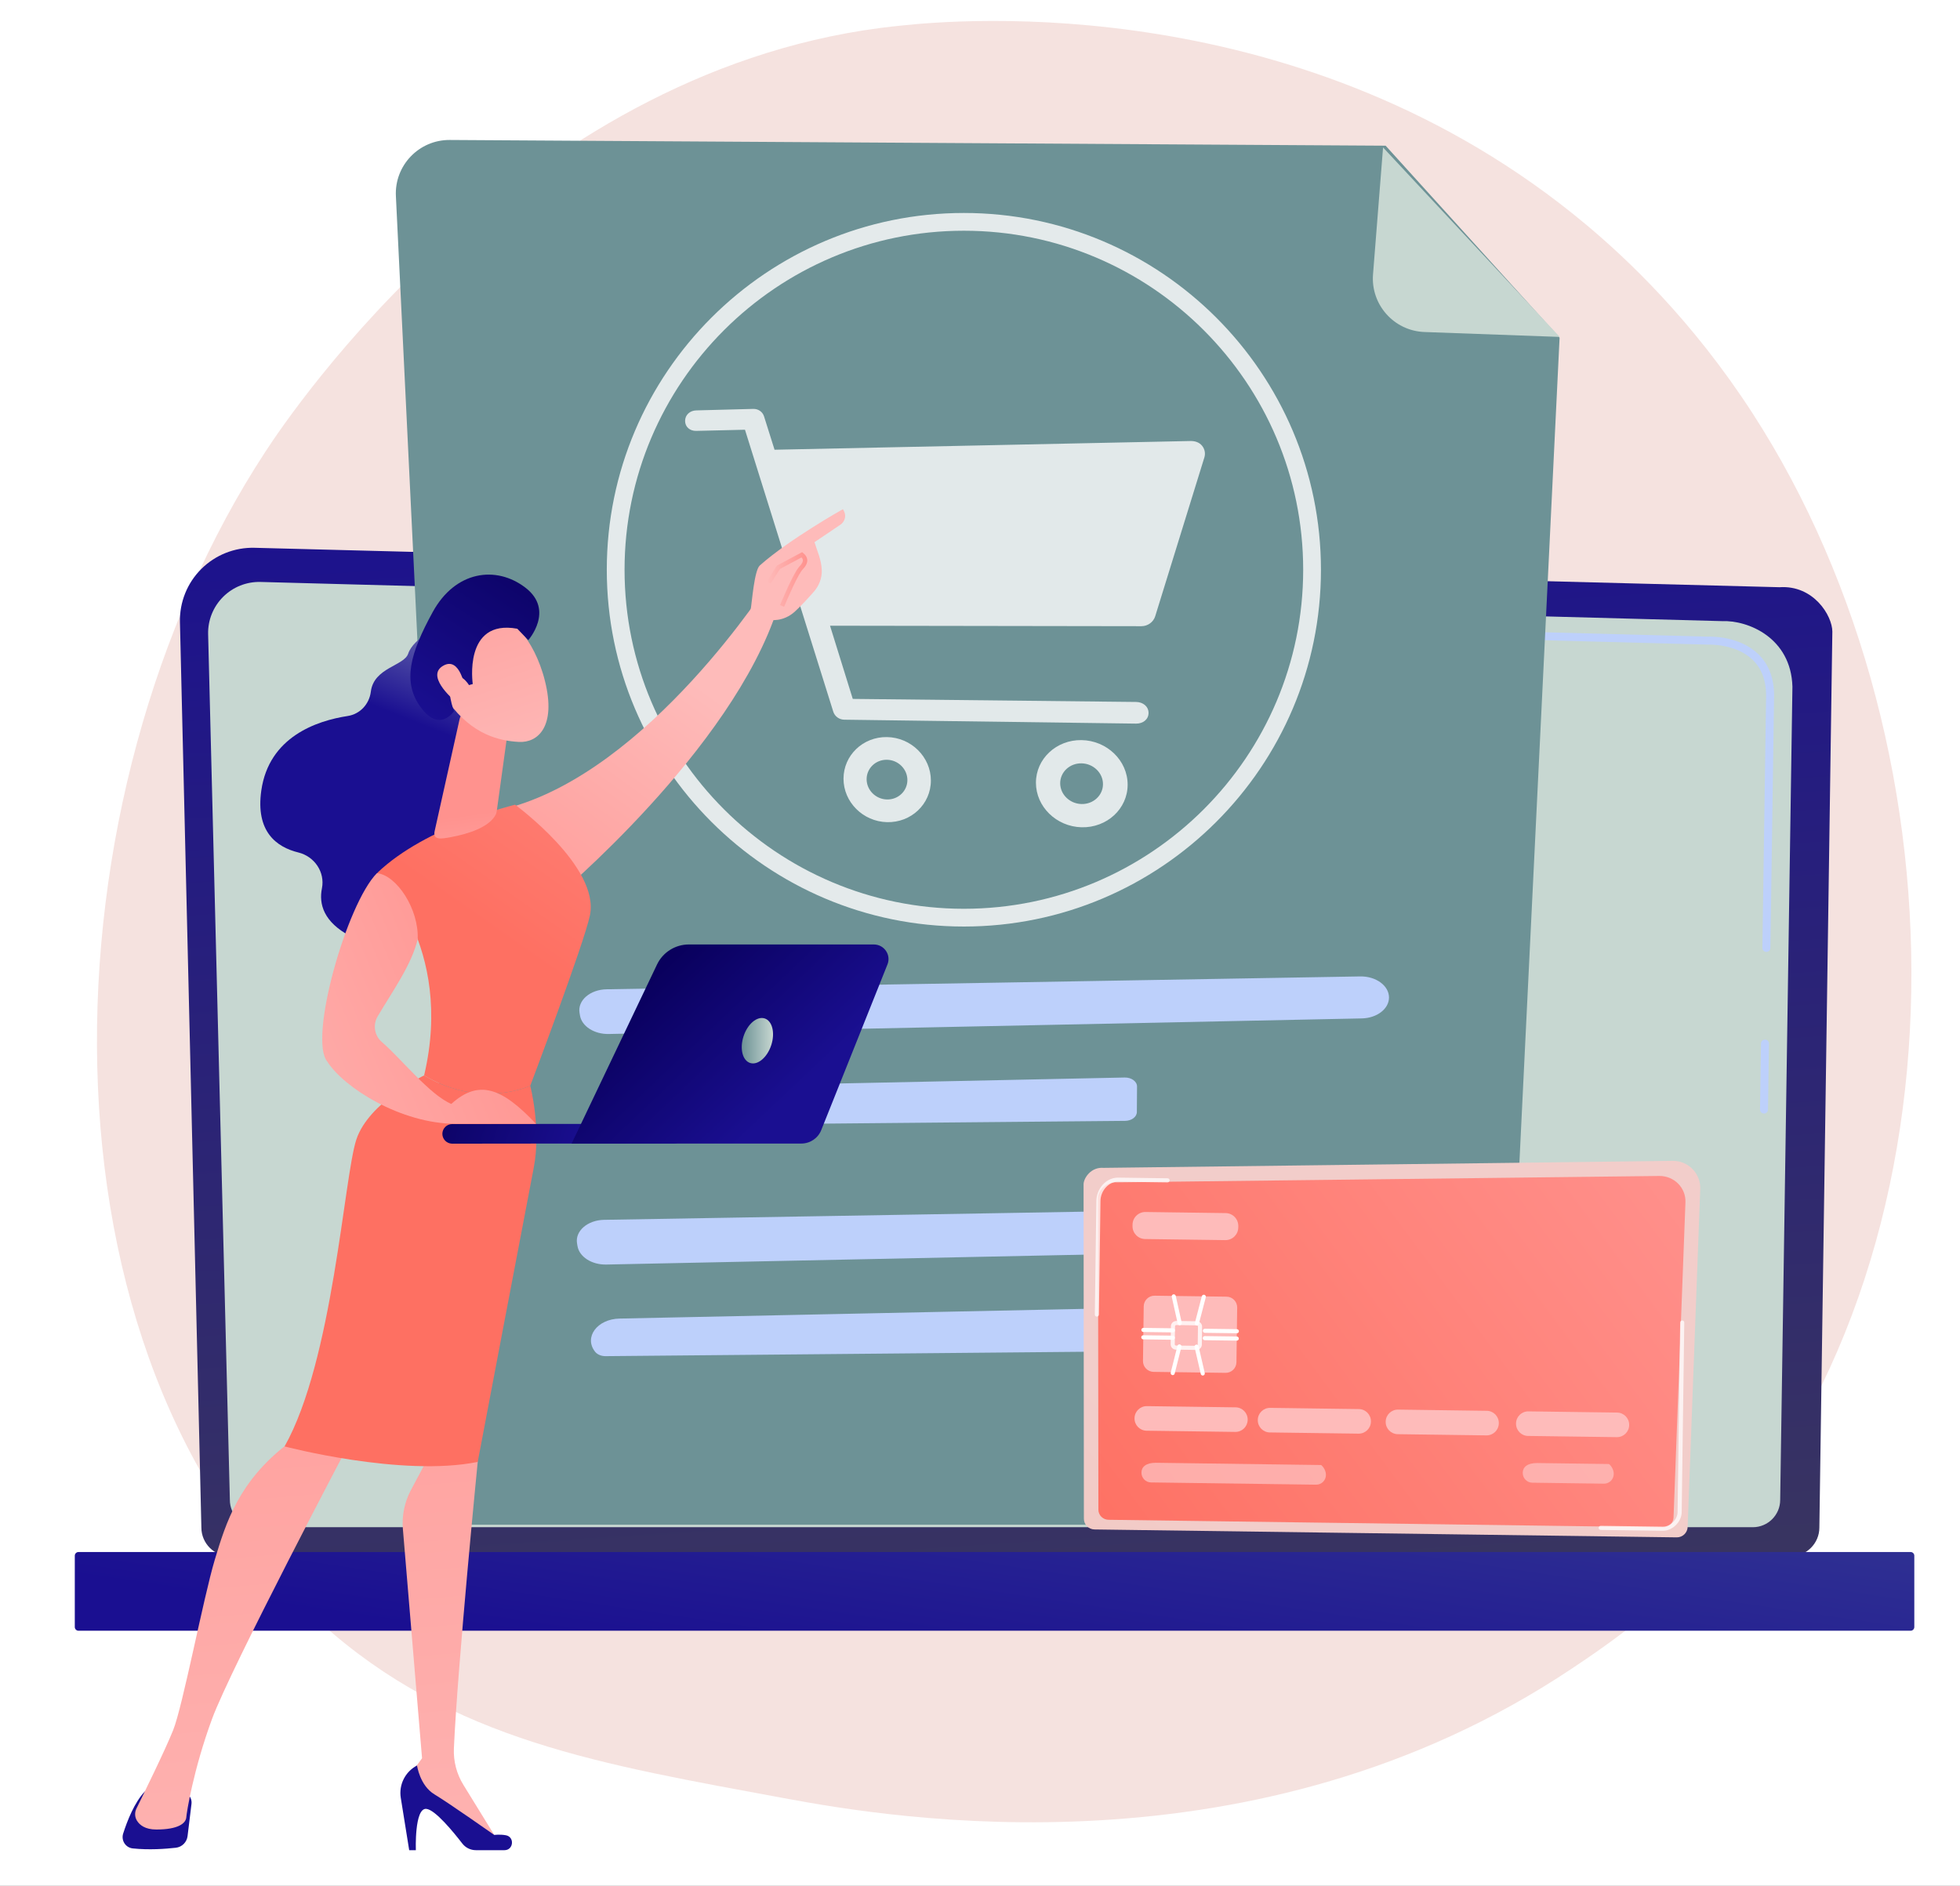 <?xml version="1.0" encoding="UTF-8"?> <svg xmlns="http://www.w3.org/2000/svg" width="503" height="484" viewBox="0 0 503 484" fill="none"><rect x="0" y="0" width="503" height="484" fill="#808080" stroke="none"/><g clip-path="url(#clip0_5511_2215)"><path d="M566.497 -70.922H-56.027V551.186H566.497V-70.922Z" fill="white"></path><path d="M434.504 403.018C422.383 415.502 411.538 422.841 403.235 428.382C322.256 482.416 229.688 466.842 201.068 461.519C154.893 452.931 115.916 446.872 82.427 416.637C6.331 347.932 10.032 204.61 68.179 115.828C75.073 105.301 133.132 19.297 225.901 7.179C228.17 6.882 229.863 6.714 231.346 6.557C245.697 5.038 334.628 -2.976 407.142 57.736C417.522 66.426 434.226 82.102 449.717 106.01C506.357 193.428 506.537 328.819 434.504 403.018Z" fill="url(#paint0_linear_5511_2215)"></path><path d="M51.679 392.086C51.679 396.152 55.011 399.479 59.084 399.479H459.503C463.576 399.479 466.908 396.152 466.908 392.086L470.24 162.13C470.24 158.064 465.446 150.126 456.661 150.723L65.327 140.604C60.217 140.472 55.276 142.437 51.658 146.042C48.039 149.646 46.059 154.574 46.18 159.676L51.679 392.086Z" fill="url(#paint1_linear_5511_2215)"></path><path d="M58.99 384.995C58.99 388.845 62.142 391.995 65.995 391.995H449.847C453.7 391.995 456.853 388.845 456.853 384.995L459.997 176.238C459.627 163.676 448.606 159.161 441.925 159.427L66.867 149.372C63.277 149.276 59.806 150.658 57.263 153.192C54.721 155.727 53.322 159.195 53.412 162.783L58.99 384.995Z" fill="url(#paint2_linear_5511_2215)"></path><path d="M452.705 285.822C452.7 285.822 452.695 285.822 452.689 285.822C452.122 285.814 451.669 285.348 451.678 284.78L451.926 267.851C451.935 267.289 452.393 266.84 452.952 266.84C452.957 266.84 452.962 266.84 452.968 266.84C453.535 266.848 453.988 267.314 453.979 267.881L453.731 284.811C453.722 285.372 453.264 285.822 452.705 285.822Z" fill="#BDD0FB"></path><path d="M453.315 244.334C453.309 244.334 453.304 244.334 453.299 244.334C452.732 244.326 452.279 243.859 452.288 243.292L453.24 178.451C453.222 174.599 452.053 171.524 449.763 169.332C445.489 165.239 438.703 165.448 438.417 165.462L318.54 162.249C317.973 162.235 317.526 161.763 317.541 161.196C317.556 160.63 317.992 160.148 318.595 160.199L438.401 163.412C439.146 163.367 446.371 163.243 451.183 167.85C453.89 170.442 455.273 174.013 455.294 178.461L454.34 243.323C454.332 243.884 453.874 244.334 453.315 244.334Z" fill="#BDD0FB"></path><path d="M20.144 418.568H490.326C490.847 418.568 491.274 418.142 491.274 417.62V399.311C491.274 398.79 490.847 398.363 490.326 398.363H20.144C19.622 398.363 19.195 398.79 19.195 399.311V417.62C19.195 418.142 19.622 418.568 20.144 418.568Z" fill="url(#paint3_linear_5511_2215)"></path><path d="M355.598 37.395L115.416 35.926C107.522 35.878 101.209 42.467 101.6 50.345L118.124 391.358H385.402L400.242 86.681L355.598 37.395Z" fill="#6D9296"></path><path d="M365.585 85.219C357.761 84.944 351.746 78.206 352.363 70.407L354.938 37.844L400.289 86.48L365.585 85.219Z" fill="#C7D7D1"></path><path d="M155.687 253.922C188.981 253.383 316.792 251.179 349.066 250.623C353.137 250.552 356.484 253.017 356.463 256.063C356.442 258.962 353.359 261.32 349.485 261.4L156.225 265.399C152.502 265.476 149.303 263.419 148.843 260.653L148.727 259.954C148.202 256.791 151.429 253.991 155.687 253.922Z" fill="#BDD0FB"></path><path d="M153.356 287.778C153.916 288.491 154.944 288.925 156.047 288.915L288.739 287.697C290.406 287.682 291.745 286.673 291.754 285.426L291.8 278.885C291.81 277.585 290.374 276.535 288.637 276.571L159.634 279.266C153.889 279.386 150.438 284.065 153.356 287.778Z" fill="#BDD0FB"></path><path d="M155.045 313.098C188.34 312.559 316.15 310.355 348.425 309.798C352.496 309.728 355.843 312.193 355.821 315.239C355.801 318.138 352.718 320.496 348.843 320.576L155.583 324.575C151.861 324.652 148.661 322.595 148.202 319.829L148.085 319.129C147.56 315.967 150.788 313.166 155.045 313.098Z" fill="#BDD0FB"></path><path d="M152.715 346.954C153.276 347.666 154.303 348.101 155.407 348.09L288.098 346.873C289.765 346.857 291.105 345.849 291.114 344.602L291.16 338.06C291.169 336.761 289.733 335.711 287.996 335.747L158.994 338.442C153.248 338.562 149.797 343.24 152.715 346.954Z" fill="#BDD0FB"></path><g opacity="0.8"><path d="M308.478 114.397C307.774 113.532 306.669 113.173 305.496 113.197L198.775 115.434L196.079 106.877C195.704 105.684 194.583 104.921 193.314 104.954L178.661 105.339C177.09 105.38 175.817 106.472 175.817 108.039C175.817 109.606 177.09 110.634 178.661 110.597L191.183 110.302L213.84 182.654C214.222 183.872 215.366 184.709 216.663 184.727L291.57 185.732C293.328 185.755 294.755 184.653 294.755 182.992C294.755 181.331 293.328 180.194 291.57 180.175L218.848 179.391L213.012 160.606L292.927 160.727C294.563 160.729 296.005 159.659 296.464 158.175L309.077 117.421C309.405 116.358 309.184 115.264 308.478 114.397Z" fill="white"></path><path d="M227.621 189.189C221.458 189.093 216.472 193.887 216.472 199.875C216.472 205.862 221.458 210.864 227.621 211.026C233.822 211.189 238.894 206.397 238.894 200.343C238.894 194.289 233.822 189.285 227.621 189.189ZM227.621 205.203C224.741 205.135 222.403 202.801 222.403 199.998C222.403 197.196 224.741 194.959 227.621 195.012C230.51 195.065 232.866 197.4 232.866 200.217C232.866 203.034 230.51 205.27 227.621 205.203Z" fill="white"></path><path d="M277.555 189.966C271.086 189.866 265.854 194.775 265.854 200.908C265.854 207.042 271.086 212.169 277.555 212.339C284.064 212.509 289.389 207.603 289.389 201.4C289.389 195.197 284.064 190.067 277.555 189.966ZM277.555 206.373C274.532 206.302 272.078 203.909 272.078 201.038C272.078 198.167 274.531 195.877 277.555 195.932C280.587 195.988 283.061 198.381 283.061 201.267C283.061 204.153 280.587 206.443 277.555 206.373Z" fill="white"></path></g><path opacity="0.81" d="M247.36 237.818C196.83 237.818 155.722 196.737 155.722 146.242C155.722 95.746 196.83 54.664 247.36 54.664C297.889 54.664 338.999 95.746 338.999 146.242C338.999 196.737 297.89 237.818 247.36 237.818ZM247.36 59.221C199.345 59.221 160.282 98.258 160.282 146.241C160.282 194.225 199.344 233.261 247.36 233.261C295.375 233.261 334.439 194.225 334.439 146.241C334.439 98.258 295.375 59.221 247.36 59.221Z" fill="white"></path><path d="M436.338 305.179L433.542 380.253L433.108 391.878C433.088 393.395 431.825 394.621 430.307 394.6L280.886 392.573C279.367 392.552 278.138 391.293 278.159 389.775L278.148 378.145L278.082 303.949C278.103 302.431 279.933 299.493 283.208 299.76L429.29 297.965C431.197 297.944 433.031 298.7 434.363 300.066C435.695 301.428 436.409 303.277 436.338 305.179Z" fill="url(#paint4_linear_5511_2215)"></path><path d="M429.487 389.482C429.468 390.898 428.268 392.04 426.82 392.02L284.48 390.089C283.033 390.069 281.864 388.894 281.883 387.478L281.787 307.383C281.806 305.967 283.548 303.226 286.668 303.476L425.826 301.84C427.643 301.819 429.39 302.527 430.659 303.8C431.928 305.072 432.609 306.798 432.542 308.574L429.487 389.482Z" fill="url(#paint5_linear_5511_2215)"></path><path opacity="0.75" d="M426.774 392.907C426.757 392.907 426.739 392.907 426.722 392.907L410.788 392.691C410.497 392.687 410.265 392.448 410.269 392.157C410.272 391.869 410.507 391.638 410.795 391.638C410.797 391.638 410.8 391.638 410.802 391.638L426.736 391.855C427.635 391.884 428.578 391.454 429.327 390.721C430.075 389.988 430.512 389.052 430.524 388.152L431.186 339.449C431.19 339.16 431.425 338.93 431.713 338.93C431.715 338.93 431.717 338.93 431.72 338.93C432.01 338.934 432.243 339.173 432.239 339.463L431.577 388.167C431.561 389.343 431.009 390.547 430.063 391.473C429.13 392.387 427.934 392.907 426.774 392.907Z" fill="white"></path><path opacity="0.75" d="M281.493 337.942C281.491 337.942 281.489 337.942 281.486 337.942C281.196 337.938 280.963 337.699 280.967 337.408L281.363 308.216C281.384 306.715 281.981 305.208 283.001 304.082C284.064 302.909 285.453 302.266 286.919 302.266C286.941 302.266 286.964 302.266 286.987 302.266L299.645 302.438C299.936 302.442 300.168 302.681 300.164 302.971C300.161 303.26 299.926 303.49 299.638 303.49C299.636 303.49 299.634 303.49 299.631 303.49L286.973 303.319C286.955 303.318 286.937 303.318 286.92 303.318C285.754 303.318 284.642 303.839 283.781 304.789C282.931 305.727 282.433 306.982 282.417 308.23L282.02 337.423C282.016 337.711 281.781 337.942 281.493 337.942Z" fill="white"></path><path d="M317.502 335.621C317.522 334.095 316.301 332.842 314.775 332.821L296.319 332.571C294.792 332.55 293.538 333.77 293.517 335.295L293.326 349.324C293.306 350.849 294.527 352.103 296.053 352.124L314.509 352.374C316.036 352.395 317.29 351.175 317.311 349.65L317.502 335.621Z" fill="url(#paint6_linear_5511_2215)"></path><path opacity="0.8" d="M307.062 346.49C307.056 346.49 307.05 346.49 307.044 346.49L301.78 346.419C301.415 346.413 301.075 346.267 300.82 346.005C300.565 345.744 300.428 345.399 300.433 345.034L300.496 340.405C300.501 340.041 300.648 339.7 300.909 339.445C301.171 339.191 301.513 339.07 301.881 339.059L307.144 339.13C307.897 339.14 308.502 339.761 308.492 340.513C308.492 340.514 308.492 340.514 308.492 340.514L308.429 345.143C308.418 345.89 307.807 346.49 307.062 346.49ZM301.862 340.111C301.779 340.111 301.702 340.142 301.643 340.2C301.583 340.258 301.55 340.336 301.549 340.419L301.486 345.049C301.483 345.222 301.622 345.364 301.795 345.366L307.058 345.437C307.059 345.437 307.061 345.437 307.062 345.437C307.233 345.437 307.373 345.3 307.375 345.128L307.438 340.5C307.44 340.416 307.408 340.337 307.35 340.277C307.291 340.217 307.213 340.184 307.13 340.183L301.866 340.111C301.864 340.111 301.863 340.111 301.862 340.111Z" fill="white"></path><path d="M301.008 341.991C301.006 341.991 301.004 341.991 301.001 341.991L293.427 341.888C293.136 341.884 292.903 341.645 292.907 341.355C292.911 341.067 293.146 340.836 293.434 340.836C293.436 340.836 293.438 340.836 293.441 340.836L301.015 340.939C301.306 340.943 301.538 341.182 301.535 341.472C301.531 341.761 301.296 341.991 301.008 341.991Z" fill="white"></path><path d="M300.983 343.882C300.98 343.882 300.978 343.882 300.975 343.882L293.401 343.779C293.111 343.775 292.878 343.536 292.882 343.246C292.886 342.957 293.121 342.727 293.408 342.727C293.411 342.727 293.413 342.727 293.416 342.727L300.99 342.83C301.28 342.833 301.513 343.073 301.509 343.363C301.505 343.651 301.27 343.882 300.983 343.882Z" fill="white"></path><path d="M317.418 342.214C317.416 342.214 317.413 342.214 317.411 342.214L309.206 342.103C308.915 342.099 308.683 341.86 308.687 341.57C308.69 341.282 308.925 341.051 309.213 341.051C309.215 341.051 309.218 341.051 309.22 341.051L317.425 341.162C317.716 341.166 317.948 341.405 317.945 341.695C317.941 341.983 317.706 342.214 317.418 342.214Z" fill="white"></path><path d="M317.393 344.105C317.39 344.105 317.388 344.105 317.385 344.105L309.181 343.994C308.89 343.99 308.657 343.751 308.661 343.46C308.665 343.172 308.9 342.941 309.188 342.941C309.19 342.941 309.192 342.941 309.195 342.941L317.4 343.053C317.69 343.056 317.923 343.296 317.919 343.586C317.915 343.874 317.68 344.105 317.393 344.105Z" fill="white"></path><path d="M302.757 340.154C302.516 340.154 302.298 339.987 302.244 339.741L300.71 332.855C300.647 332.572 300.826 332.291 301.11 332.228C301.394 332.163 301.674 332.344 301.738 332.627L303.271 339.513C303.335 339.797 303.155 340.078 302.871 340.141C302.833 340.15 302.795 340.154 302.757 340.154Z" fill="white"></path><path d="M307.156 340.214C307.112 340.214 307.067 340.209 307.023 340.197C306.741 340.124 306.573 339.836 306.646 339.556L308.427 332.714C308.499 332.432 308.786 332.263 309.069 332.338C309.35 332.411 309.519 332.698 309.445 332.979L307.665 339.82C307.604 340.057 307.39 340.214 307.156 340.214Z" fill="white"></path><path d="M300.957 352.958C300.914 352.958 300.871 352.953 300.828 352.942C300.546 352.871 300.375 352.585 300.446 352.304L302.166 345.462C302.237 345.179 302.525 345.006 302.804 345.079C303.087 345.15 303.258 345.436 303.187 345.717L301.467 352.559C301.406 352.799 301.192 352.958 300.957 352.958Z" fill="white"></path><path d="M308.667 353.061C308.428 353.061 308.211 352.897 308.155 352.653L306.562 345.766C306.496 345.483 306.672 345.201 306.956 345.136C307.238 345.068 307.521 345.246 307.587 345.529L309.181 352.417C309.246 352.7 309.07 352.982 308.787 353.047C308.746 353.057 308.707 353.061 308.667 353.061Z" fill="white"></path><path d="M317.78 315.072C317.756 316.883 316.266 318.332 314.453 318.308L293.878 318.028C292.065 318.004 290.615 316.515 290.64 314.703L290.645 314.326C290.67 312.514 292.159 311.066 293.972 311.09L314.547 311.369C316.36 311.394 317.81 312.883 317.786 314.694L317.78 315.072Z" fill="url(#paint7_linear_5511_2215)"></path><path d="M320.192 364.447C320.169 366.176 318.748 367.558 317.018 367.535L294.248 367.226C292.518 367.202 291.135 365.782 291.158 364.053L291.159 364.006C291.183 362.277 292.604 360.895 294.334 360.918L317.103 361.227C318.833 361.251 320.217 362.671 320.193 364.4L320.192 364.447Z" fill="url(#paint8_linear_5511_2215)"></path><path d="M351.824 364.892C351.801 366.621 350.379 368.004 348.65 367.98L325.88 367.671C324.15 367.648 322.767 366.227 322.79 364.498L322.791 364.451C322.814 362.723 324.236 361.34 325.966 361.364L348.735 361.673C350.465 361.696 351.848 363.117 351.825 364.845L351.824 364.892Z" fill="url(#paint9_linear_5511_2215)"></path><path d="M384.645 365.338C384.622 367.066 383.201 368.449 381.471 368.425L358.701 368.116C356.971 368.093 355.588 366.672 355.612 364.944L355.612 364.896C355.636 363.168 357.057 361.785 358.787 361.809L381.557 362.118C383.286 362.141 384.67 363.562 384.646 365.291L384.645 365.338Z" fill="url(#paint10_linear_5511_2215)"></path><path d="M418.098 365.791C418.074 367.52 416.653 368.902 414.923 368.878L392.153 368.569C390.424 368.546 389.04 367.125 389.064 365.397L389.064 365.35C389.088 363.621 390.509 362.239 392.239 362.262L415.009 362.571C416.739 362.595 418.122 364.015 418.098 365.744L418.098 365.791Z" fill="url(#paint11_linear_5511_2215)"></path><g opacity="0.8"><path d="M340.275 378.623C340.256 379.998 339.126 381.097 337.751 381.078L295.393 380.503C294.018 380.485 292.918 379.355 292.937 377.981L292.938 377.912C292.956 376.538 294.086 375.439 296.651 375.457L339.008 376.032C339.195 376.051 340.294 377.18 340.276 378.554L340.275 378.623Z" fill="url(#paint12_linear_5511_2215)"></path><path d="M414.139 378.364C414.12 379.739 412.99 380.838 411.615 380.819L393.242 380.57C391.867 380.551 390.767 379.422 390.785 378.047L390.786 377.979C390.805 376.604 391.935 375.505 394.499 375.524L412.872 375.773C413.059 375.792 414.158 376.921 414.14 378.295L414.139 378.364Z" fill="url(#paint13_linear_5511_2215)"></path></g><path d="M113.086 160.422C113.086 160.422 106.049 163.842 104.756 167.771C103.718 170.924 95.937 171.33 95.168 177.531C94.772 180.732 92.401 183.295 89.21 183.784C81.264 185.001 69.018 189.125 67.058 202.913C65.563 213.436 70.931 217.427 76.565 218.808C80.703 219.823 83.453 223.845 82.617 228.02C81.814 232.025 83.011 236.654 89.953 240.314C105.51 248.518 121.046 220.88 121.046 220.88L124.229 172.624L113.086 160.422Z" fill="url(#paint14_linear_5511_2215)"></path><path d="M197.735 148.984C197.735 148.984 166.674 198.081 129.738 207.565C129.738 207.565 136.935 228.049 142.49 230.394C142.49 230.394 187.931 192.504 199.609 155.961L197.735 148.984Z" fill="url(#paint15_linear_5511_2215)"></path><path d="M49.142 463.007L48.135 471.278C47.944 472.847 46.708 474.087 45.136 474.267C42.483 474.569 38.226 474.88 34.06 474.44C32.232 474.247 31.045 472.397 31.602 470.645C32.618 467.453 34.475 462.66 37.154 459.84H46.334C48.031 459.84 49.346 461.324 49.142 463.007Z" fill="url(#paint16_linear_5511_2215)"></path><path d="M121.046 366.129L122.596 375.238C122.596 375.238 117.407 427.763 116.484 448.773C116.339 452.067 117.192 455.322 118.922 458.13L127.945 472.772L105.013 459.25L104.557 456.453L108.311 451.295L103.394 392.454C103.105 388.997 103.819 385.531 105.45 382.469L110.193 373.564L121.046 366.129Z" fill="url(#paint17_linear_5511_2215)"></path><path d="M129.455 474.894H122.137C120.767 474.894 119.475 474.266 118.64 473.181C116.359 470.219 111.632 464.439 109.372 464.288C106.33 464.085 106.719 474.894 106.719 474.894H105.013L102.853 461.463C102.31 458.083 103.991 454.736 107.028 453.152C107.028 453.152 107.724 458.292 111.495 460.566C115.266 462.839 126.841 470.981 126.841 470.981C126.841 470.981 128.258 470.779 129.815 471.06C132.124 471.477 131.801 474.894 129.455 474.894Z" fill="url(#paint18_linear_5511_2215)"></path><path d="M89.637 370.453C89.637 370.453 59.238 428.078 54.406 441.235C49.574 454.392 47.881 465.368 47.816 466.407C47.715 468.031 45.694 469.589 40.122 469.589C37.246 469.589 35.838 468.437 35.149 467.322C34.56 466.371 34.53 465.181 35.026 464.178C36.784 460.622 42.364 449.257 44.431 444.102C46.899 437.948 52.207 410.057 55.117 400.359C58.028 390.662 61.319 380.143 73.995 370.454C73.995 370.454 82.697 361.936 89.637 370.453Z" fill="url(#paint19_linear_5511_2215)"></path><path d="M108.841 276.032C116.682 242.826 96.817 224.046 96.817 224.046C109.352 212.022 132.189 206.551 132.189 206.551C132.189 206.551 153.981 222.472 151.396 234.934C149.881 242.238 136.078 278.683 136.078 278.683C136.078 278.683 123.315 284.719 108.841 276.032Z" fill="url(#paint20_linear_5511_2215)"></path><path d="M91.455 292.47C94.647 282.863 108.841 276.031 108.841 276.031C123.316 284.719 136.079 278.683 136.079 278.683C136.079 278.683 138.941 289.616 136.965 299.776C134.99 309.937 122.596 375.235 122.596 375.235C103.066 379.19 73.03 371.257 73.03 371.257C85.47 349.186 88.264 302.078 91.455 292.47Z" fill="url(#paint21_linear_5511_2215)"></path><path d="M117.943 184.608L111.568 213.225C110.958 215.746 113.257 215.333 115.807 214.853C119.984 214.066 125.366 212.445 127.166 209.198C127.349 208.867 127.44 208.494 127.492 208.12L130.231 188.275C130.448 186.701 129.596 185.173 128.143 184.529L122.857 182.187C120.822 181.285 118.467 182.445 117.943 184.608Z" fill="url(#paint22_linear_5511_2215)"></path><path d="M130.154 158.52C130.154 158.52 136.941 163.111 139.858 174.803C142.774 186.496 138.034 190.69 133.176 190.433C128.318 190.176 121.274 188.674 115.17 180.286C109.067 171.898 121.26 152.909 130.154 158.52Z" fill="url(#paint23_linear_5511_2215)"></path><path d="M121.325 175.571C121.325 175.571 118.838 158.817 132.758 161.38L135.572 164.308C135.572 164.308 142.386 156.64 134.846 150.844C127.306 145.048 116.843 146.532 111.055 157.084C105.266 167.636 103.165 175.051 108.017 181.608C112.869 188.165 116.518 182.541 116.518 182.541C116.518 182.541 114.293 176.866 116.139 174.431C117.986 171.996 120.368 175.847 120.368 175.847L121.325 175.571Z" fill="url(#paint24_linear_5511_2215)"></path><path d="M119.422 177.005C119.422 177.005 118.195 168.385 113.789 170.849C109.384 173.313 115.377 178.901 117.78 180.803L119.422 177.005Z" fill="url(#paint25_linear_5511_2215)"></path><path d="M197.521 159.091C197.616 160.104 193.847 160.804 192.647 156.486C192.977 154.612 193.563 146.403 195.001 145.128C202.661 138.336 216.32 130.695 216.32 130.695C217.848 133.026 215.844 134.561 215.844 134.561L209.026 139.159C209.737 141.514 210.775 143.595 210.892 146.283C210.981 148.318 210.229 150.311 208.877 151.855C207.52 153.404 205.693 155.405 204.047 156.924C200.93 159.798 197.521 159.091 197.521 159.091Z" fill="url(#paint26_linear_5511_2215)"></path><path d="M201.225 155.745L200.183 155.316C200.321 154.979 203.593 147.034 205.176 145.381C205.777 144.754 206.067 144.217 206.041 143.784C206.027 143.55 205.911 143.318 205.691 143.082L200.174 146.031L197.737 149.844L196.787 149.237L199.382 145.176L205.844 141.723L206.136 141.96C206.79 142.494 207.128 143.067 207.166 143.715C207.214 144.485 206.83 145.285 205.992 146.16C204.799 147.405 202.146 153.501 201.225 155.745Z" fill="url(#paint27_linear_5511_2215)"></path><path d="M115.946 293.549C115.989 293.551 116.033 293.553 116.077 293.552L173.032 293.491C174.44 293.49 175.58 292.36 175.579 290.968C175.578 289.575 174.431 288.425 173.027 288.45L116.071 288.511C114.663 288.512 113.523 289.642 113.524 291.034C113.526 292.383 114.599 293.484 115.946 293.549Z" fill="url(#paint28_linear_5511_2215)"></path><path d="M224.233 242.418H176.8C173.301 242.418 170.116 244.415 168.623 247.544L146.695 293.519H205.642C207.897 293.519 209.923 292.157 210.751 290.084L227.756 247.54C228.738 245.082 226.906 242.418 224.233 242.418Z" fill="url(#paint29_linear_5511_2215)"></path><path d="M190.816 265.99C189.788 269.148 190.547 272.215 192.512 272.84C194.476 273.465 196.902 271.412 197.93 268.255C198.958 265.097 198.199 262.03 196.234 261.405C194.269 260.78 191.844 262.833 190.816 265.99Z" fill="url(#paint30_linear_5511_2215)"></path><path d="M96.736 224.113C88.964 231.95 79.105 266.686 83.996 272.488C88.304 279.242 102.969 288.436 116.935 288.449H137.54C128.881 279.256 122.92 276.924 115.82 283.352C110.186 280.947 102.881 271.628 98.005 267.467C96.091 265.834 95.639 263.047 96.919 260.881C100.793 254.328 105.65 247.591 107.195 241.065C107.527 233.418 101.864 224.665 96.736 224.113Z" fill="url(#paint31_linear_5511_2215)"></path></g><defs><linearGradient id="paint0_linear_5511_2215" x1="533.082" y1="543.143" x2="204.994" y2="193.654" gradientUnits="userSpaceOnUse"><stop stop-color="#F5E2DF"></stop><stop offset="1" stop-color="#F5E2DF"></stop></linearGradient><linearGradient id="paint1_linear_5511_2215" x1="271.125" y1="432.732" x2="249.494" y2="101.212" gradientUnits="userSpaceOnUse"><stop stop-color="#3B375D"></stop><stop offset="1" stop-color="#1A0F91"></stop></linearGradient><linearGradient id="paint2_linear_5511_2215" x1="606.134" y1="-136.631" x2="476.274" y2="14.973" gradientUnits="userSpaceOnUse"><stop stop-color="#6D9296"></stop><stop offset="1" stop-color="#C7D7D1"></stop></linearGradient><linearGradient id="paint3_linear_5511_2215" x1="294.372" y1="143.948" x2="250.807" y2="438.788" gradientUnits="userSpaceOnUse"><stop stop-color="#6D9296"></stop><stop offset="1" stop-color="#1A0F91"></stop></linearGradient><linearGradient id="paint4_linear_5511_2215" x1="171.262" y1="518.542" x2="312.243" y2="387.726" gradientUnits="userSpaceOnUse"><stop stop-color="#F3B8A7"></stop><stop offset="1" stop-color="#F2CDCA"></stop></linearGradient><linearGradient id="paint5_linear_5511_2215" x1="436.098" y1="288.561" x2="280.57" y2="404.003" gradientUnits="userSpaceOnUse"><stop stop-color="#FF928E"></stop><stop offset="1" stop-color="#FE7062"></stop></linearGradient><linearGradient id="paint6_linear_5511_2215" x1="530.126" y1="-89.468" x2="565.991" y2="-158.5" gradientUnits="userSpaceOnUse"><stop stop-color="#FEBBBA"></stop><stop offset="1" stop-color="#FF928E"></stop></linearGradient><linearGradient id="paint7_linear_5511_2215" x1="327.964" y1="267.486" x2="362.887" y2="197.973" gradientUnits="userSpaceOnUse"><stop stop-color="#FEBBBA"></stop><stop offset="1" stop-color="#FF928E"></stop></linearGradient><linearGradient id="paint8_linear_5511_2215" x1="349.021" y1="278.065" x2="383.944" y2="208.553" gradientUnits="userSpaceOnUse"><stop stop-color="#FEBBBA"></stop><stop offset="1" stop-color="#FF928E"></stop></linearGradient><linearGradient id="paint9_linear_5511_2215" x1="374.45" y1="290.841" x2="409.373" y2="221.328" gradientUnits="userSpaceOnUse"><stop stop-color="#FEBBBA"></stop><stop offset="1" stop-color="#FF928E"></stop></linearGradient><linearGradient id="paint10_linear_5511_2215" x1="400.828" y1="304.093" x2="435.751" y2="234.58" gradientUnits="userSpaceOnUse"><stop stop-color="#FEBBBA"></stop><stop offset="1" stop-color="#FF928E"></stop></linearGradient><linearGradient id="paint11_linear_5511_2215" x1="427.714" y1="317.599" x2="462.637" y2="248.087" gradientUnits="userSpaceOnUse"><stop stop-color="#FEBBBA"></stop><stop offset="1" stop-color="#FF928E"></stop></linearGradient><linearGradient id="paint12_linear_5511_2215" x1="363.395" y1="285.284" x2="398.318" y2="215.772" gradientUnits="userSpaceOnUse"><stop stop-color="#FEBBBA"></stop><stop offset="1" stop-color="#FF928E"></stop></linearGradient><linearGradient id="paint13_linear_5511_2215" x1="431.891" y1="319.697" x2="466.813" y2="250.185" gradientUnits="userSpaceOnUse"><stop stop-color="#FEBBBA"></stop><stop offset="1" stop-color="#FF928E"></stop></linearGradient><linearGradient id="paint14_linear_5511_2215" x1="125.462" y1="132.277" x2="104.614" y2="184.609" gradientUnits="userSpaceOnUse"><stop stop-color="#C7D7D1"></stop><stop offset="1" stop-color="#1A0F91"></stop></linearGradient><linearGradient id="paint15_linear_5511_2215" x1="174.54" y1="172.155" x2="118.417" y2="249.784" gradientUnits="userSpaceOnUse"><stop stop-color="#FEBBBA"></stop><stop offset="1" stop-color="#FF928E"></stop></linearGradient><linearGradient id="paint16_linear_5511_2215" x1="41.884" y1="383.909" x2="40.745" y2="444.289" gradientUnits="userSpaceOnUse"><stop stop-color="#09005D"></stop><stop offset="1" stop-color="#1A0F91"></stop></linearGradient><linearGradient id="paint17_linear_5511_2215" x1="123.949" y1="536.999" x2="98.513" y2="239.517" gradientUnits="userSpaceOnUse"><stop stop-color="#FEBBBA"></stop><stop offset="1" stop-color="#FF928E"></stop></linearGradient><linearGradient id="paint18_linear_5511_2215" x1="118.604" y1="385.359" x2="117.465" y2="445.739" gradientUnits="userSpaceOnUse"><stop stop-color="#09005D"></stop><stop offset="1" stop-color="#1A0F91"></stop></linearGradient><linearGradient id="paint19_linear_5511_2215" x1="72.715" y1="541.424" x2="47.272" y2="243.864" gradientUnits="userSpaceOnUse"><stop stop-color="#FEBBBA"></stop><stop offset="1" stop-color="#FF928E"></stop></linearGradient><linearGradient id="paint20_linear_5511_2215" x1="184.801" y1="154.158" x2="125.574" y2="238.499" gradientUnits="userSpaceOnUse"><stop stop-color="#FF928E"></stop><stop offset="1" stop-color="#FE7062"></stop></linearGradient><linearGradient id="paint21_linear_5511_2215" x1="217.053" y1="176.805" x2="157.826" y2="261.146" gradientUnits="userSpaceOnUse"><stop stop-color="#FF928E"></stop><stop offset="1" stop-color="#FE7062"></stop></linearGradient><linearGradient id="paint22_linear_5511_2215" x1="126.742" y1="243.772" x2="121.964" y2="208.793" gradientUnits="userSpaceOnUse"><stop stop-color="#FEBBBA"></stop><stop offset="1" stop-color="#FF928E"></stop></linearGradient><linearGradient id="paint23_linear_5511_2215" x1="135.261" y1="201.648" x2="108.78" y2="120.705" gradientUnits="userSpaceOnUse"><stop stop-color="#FEBBBA"></stop><stop offset="1" stop-color="#FF928E"></stop></linearGradient><linearGradient id="paint24_linear_5511_2215" x1="139.026" y1="136.486" x2="108.407" y2="183.776" gradientUnits="userSpaceOnUse"><stop stop-color="#09005D"></stop><stop offset="1" stop-color="#1A0F91"></stop></linearGradient><linearGradient id="paint25_linear_5511_2215" x1="125.574" y1="204.817" x2="99.093" y2="123.875" gradientUnits="userSpaceOnUse"><stop stop-color="#FEBBBA"></stop><stop offset="1" stop-color="#FF928E"></stop></linearGradient><linearGradient id="paint26_linear_5511_2215" x1="181.284" y1="177.03" x2="125.162" y2="254.659" gradientUnits="userSpaceOnUse"><stop stop-color="#FEBBBA"></stop><stop offset="1" stop-color="#FF928E"></stop></linearGradient><linearGradient id="paint27_linear_5511_2215" x1="196.787" y1="148.734" x2="207.17" y2="148.734" gradientUnits="userSpaceOnUse"><stop stop-color="#FEBBBA"></stop><stop offset="1" stop-color="#FF928E"></stop></linearGradient><linearGradient id="paint28_linear_5511_2215" x1="106.286" y1="278.455" x2="151.489" y2="293.29" gradientUnits="userSpaceOnUse"><stop stop-color="#09005D"></stop><stop offset="1" stop-color="#1A0F91"></stop></linearGradient><linearGradient id="paint29_linear_5511_2215" x1="168.511" y1="249.194" x2="200.854" y2="283.402" gradientUnits="userSpaceOnUse"><stop stop-color="#09005D"></stop><stop offset="1" stop-color="#1A0F91"></stop></linearGradient><linearGradient id="paint30_linear_5511_2215" x1="190.357" y1="267.123" x2="198.388" y2="267.123" gradientUnits="userSpaceOnUse"><stop stop-color="#6D9296"></stop><stop offset="1" stop-color="#C7D7D1"></stop></linearGradient><linearGradient id="paint31_linear_5511_2215" x1="38.845" y1="289.012" x2="138.886" y2="247.133" gradientUnits="userSpaceOnUse"><stop stop-color="#FEBBBA"></stop><stop offset="1" stop-color="#FF928E"></stop></linearGradient><clipPath id="clip0_5511_2215"><rect width="503" height="484" fill="white"></rect></clipPath></defs></svg> 